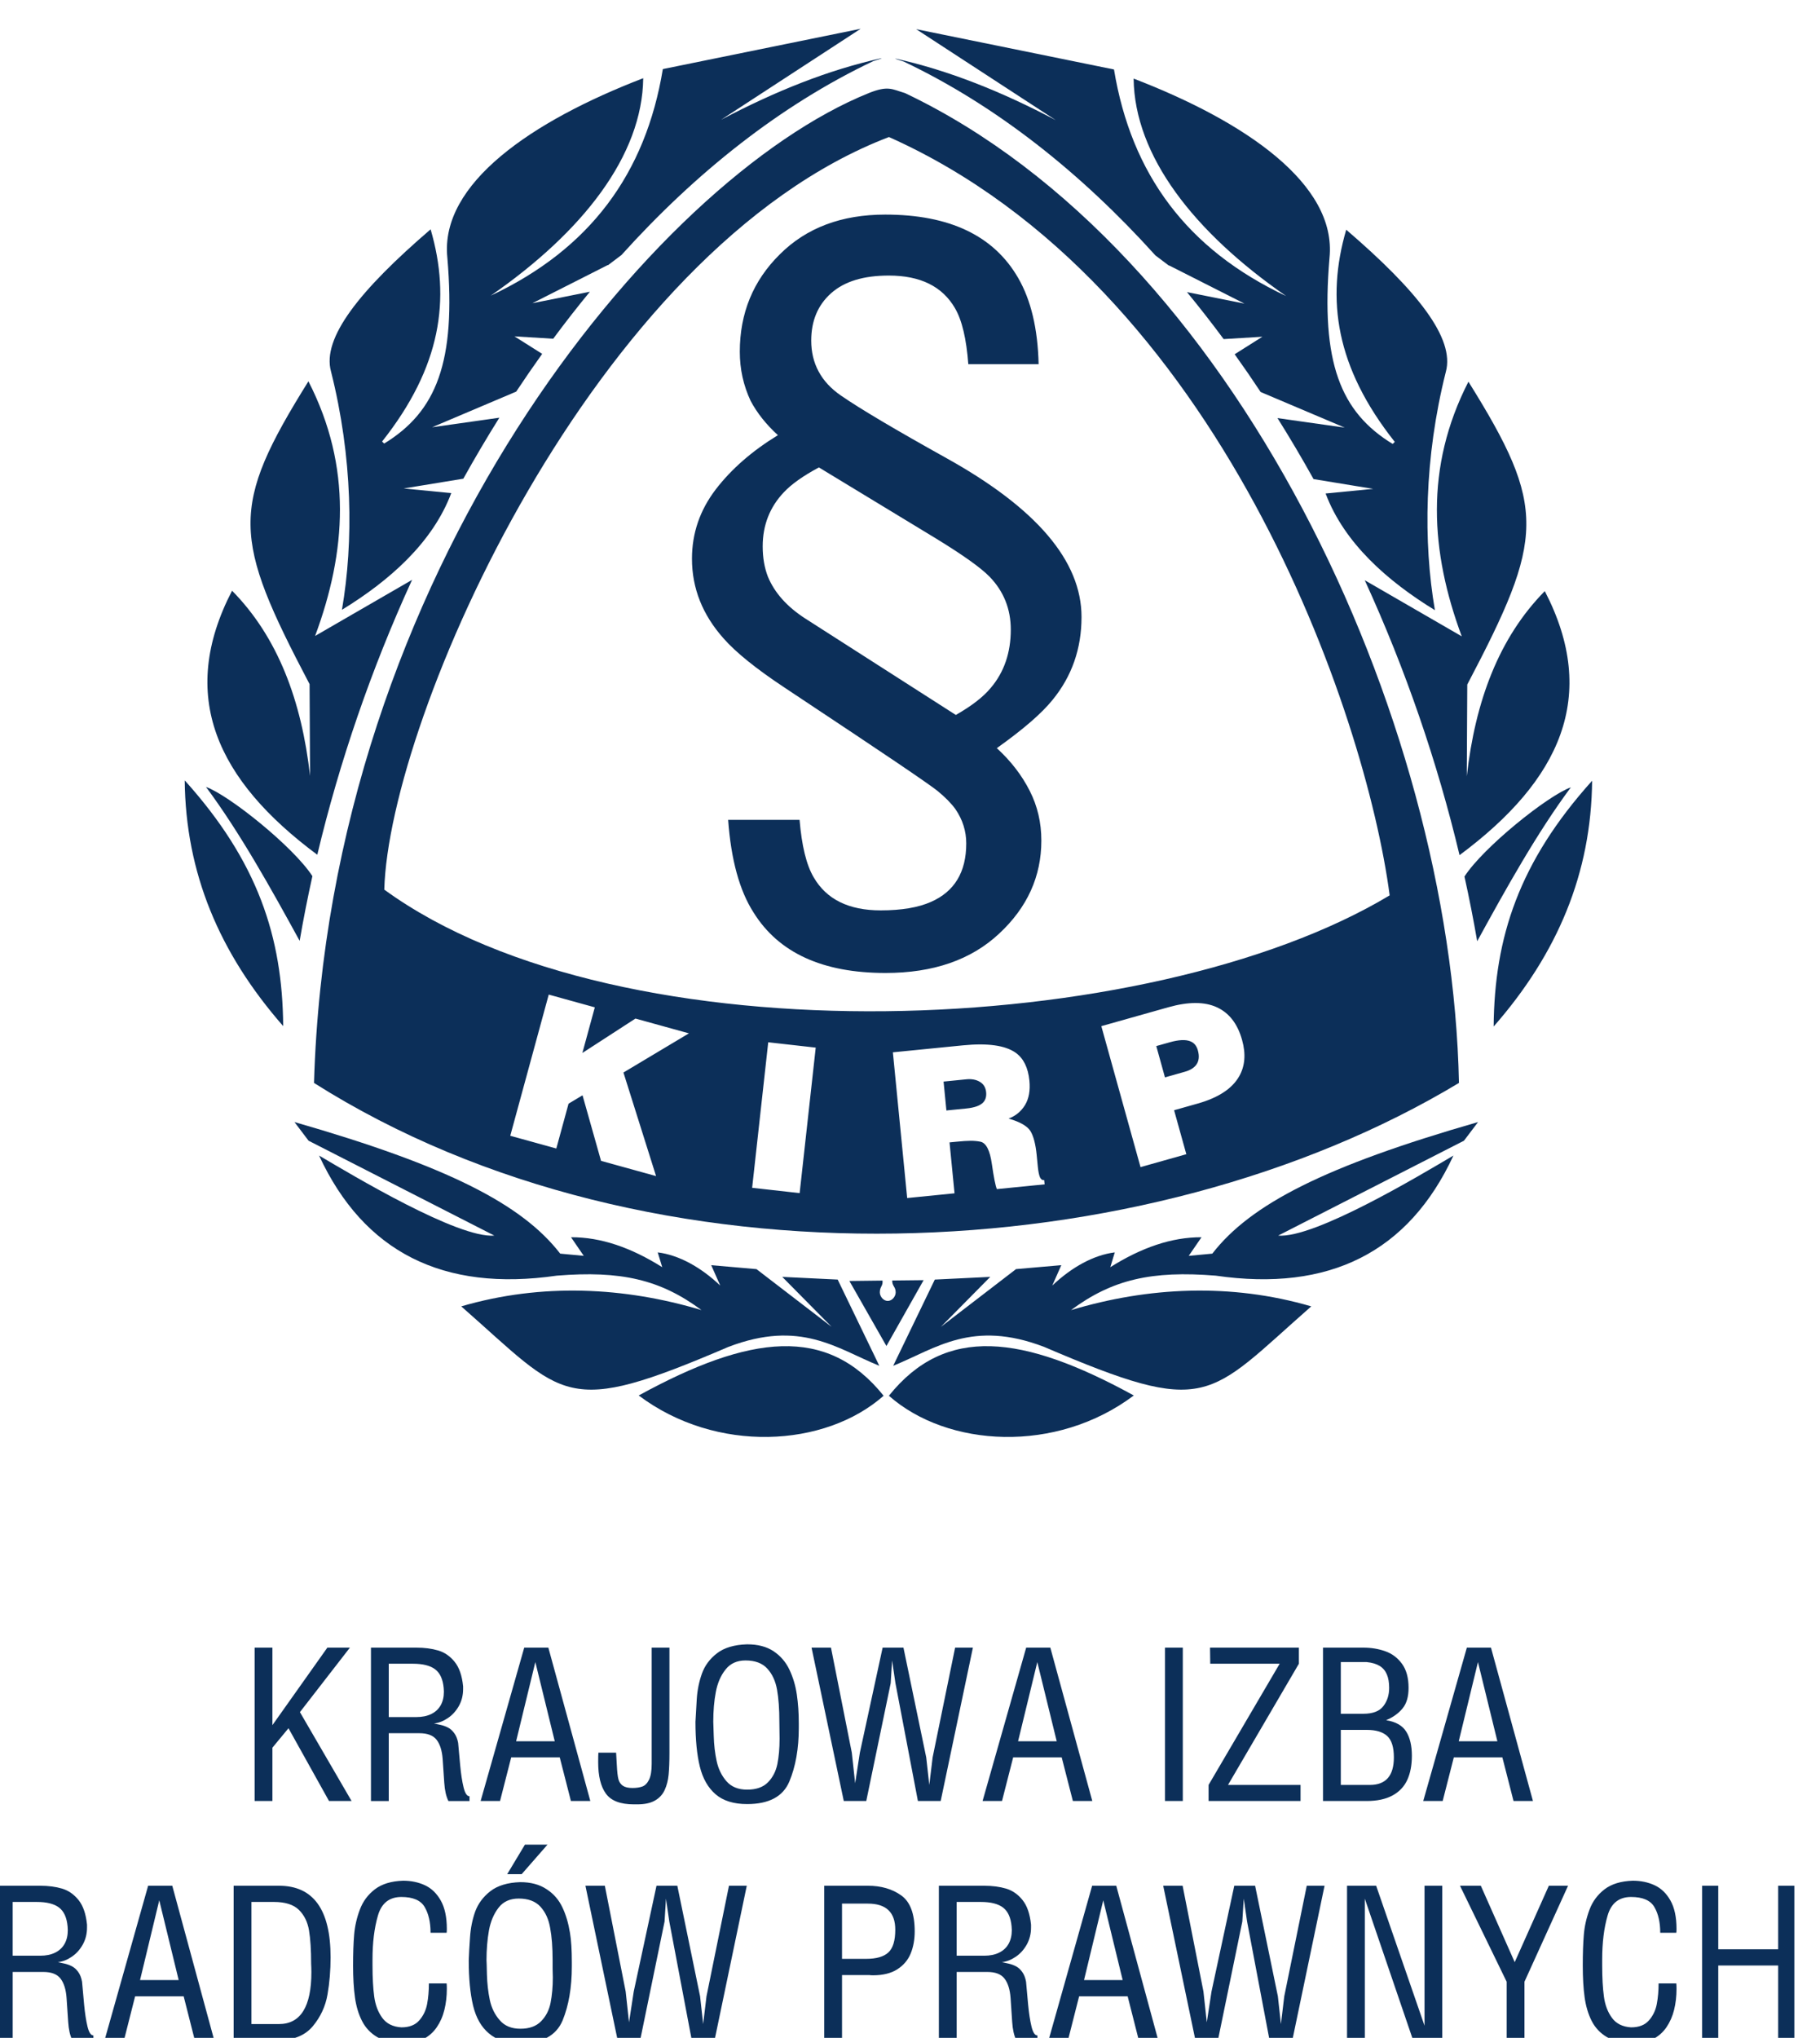 <?xml version="1.0" encoding="UTF-8" standalone="no"?>
<!-- Created with Inkscape (http://www.inkscape.org/) -->

<svg
   xmlns:dc="http://purl.org/dc/elements/1.1/"
   xmlns:cc="http://creativecommons.org/ns#"
   xmlns:rdf="http://www.w3.org/1999/02/22-rdf-syntax-ns#"
   xmlns:svg="http://www.w3.org/2000/svg"
   xmlns="http://www.w3.org/2000/svg"
   xmlns:sodipodi="http://sodipodi.sourceforge.net/DTD/sodipodi-0.dtd"
   xmlns:inkscape="http://www.inkscape.org/namespaces/inkscape"
   id="svg2"
   version="1.1"
   inkscape:version="0.48.4 r9939"
   width="107.227"
   height="120"
   xml:space="preserve"
   sodipodi:docname="Logo_KIRP_wersja_podstawowa_granatowy.eps"><defs
     id="defs6" /><sodipodi:namedview
     pagecolor="#ffffff"
     bordercolor="#666666"
     borderopacity="1"
     objecttolerance="10"
     gridtolerance="10"
     guidetolerance="10"
     inkscape:pageopacity="0"
     inkscape:pageshadow="2"
     inkscape:window-width="1273"
     inkscape:window-height="538"
     id="namedview4"
     showgrid="false"
     fit-margin-top="0"
     fit-margin-left="0"
     fit-margin-right="0"
     fit-margin-bottom="0"
     inkscape:zoom="1"
     inkscape:cx="126.20849"
     inkscape:cy="140.94"
     inkscape:window-x="0"
     inkscape:window-y="27"
     inkscape:window-maximized="0"
     inkscape:current-layer="g10" /><g
     id="g10"
     inkscape:groupmode="layer"
     inkscape:label="ink_ext_XXXXXX"
     transform="matrix(1.25,0,0,-1.25,-62.854,190.623)"><g
       id="g12"
       transform="matrix(0.042,0,0,0.042,28.923,32.498)"><path
         d="m 2418.73,568.75 0,173.301 18.09,0 0,-71.25 67.22,0 0,71.25 18.15,0 0,-173.301 -18.15,0 0,83.852 -67.22,0 0,-83.852 -18.09,0 z m -133.96,83.789 c 0,13.481 0.39,25 1.19,34.551 0.78,9.512 2.89,18.91 6.36,28.121 3.44,9.277 9.11,16.859 16.94,22.879 7.85,5.969 18.38,9.16 31.62,9.609 8.94,0 17.11,-1.679 24.45,-5.078 7.35,-3.379 13.3,-9.101 17.85,-17.172 4.52,-8.008 6.8,-18.629 6.8,-31.758 0,-2.011 -0.08,-3.492 -0.23,-4.371 l -18.05,0 c 0,11.731 -2.19,21.34 -6.6,28.86 -4.36,7.5 -13.11,11.269 -26.12,11.269 -13.53,0 -22.34,-6.929 -26.36,-20.91 -4.07,-13.988 -6.06,-30.379 -6.06,-49.168 l 0,-6.769 c 0,-13.832 0.65,-25.411 1.94,-34.852 1.25,-9.449 4.27,-17.398 9.04,-23.898 4.75,-6.493 11.89,-10.043 21.44,-10.633 8.83,0 15.53,2.601 20.08,7.832 4.61,5.258 7.5,11.41 8.81,18.519 1.33,7.09 1.99,14.77 1.99,22.93 l 19.89,0 c 0.15,-1.391 0.23,-3.422 0.23,-6.051 0,-8.379 -0.92,-16.269 -2.73,-23.64 -1.82,-7.36 -4.75,-13.86 -8.62,-19.547 -3.9,-5.68 -9,-10.153 -15.35,-13.422 -6.33,-3.238 -13.85,-4.86 -22.4,-4.86 -11.92,0.512 -21.56,2.911 -29.04,7.321 -7.45,4.398 -13.13,10.41 -17.04,18.051 -3.9,7.64 -6.56,16.507 -7.96,26.578 -1.39,10.039 -2.07,21.961 -2.07,35.609 z m -85.41,-83.789 0,65.621 -52.37,107.68 23.38,0 38.03,-85.719 38.3,85.719 21.56,0 -48.92,-107.68 0,-65.621 -19.98,0 z m -179.13,0 0,173.301 32.68,0 54.28,-156.949 0,156.949 19.92,0 0,-173.301 -32.72,0 -54.21,158.809 0,-158.809 -19.95,0 z m -170.13,0 -36.17,173.301 21.79,0 23.38,-118.692 3.75,-34.527 5.28,34.527 25.56,118.692 23.38,0 25.55,-124.02 3.42,-31.121 3.75,31.121 25.23,124.02 19.98,0 -36.17,-173.301 -25.55,0 -25.21,133.121 -3.75,25.688 -1.61,-25.688 -27.38,-133.121 -25.23,0 z m -81.66,67.48 -21.78,89.489 -21.58,-89.489 43.36,0 z m -83.19,-67.48 48.93,173.301 27.07,0 47.11,-173.301 -21.8,0 -12.52,49.281 -54.47,0 -12.52,-49.281 -21.8,0 z m -103.08,94.82 30.8,0 c 6.6,0 12.23,1.16 16.87,3.461 4.69,2.289 8.21,5.61 10.59,9.879 2.38,4.281 3.61,9.422 3.61,15.41 0,0.391 -0.06,1.121 -0.13,2.039 -0.08,0.969 -0.12,1.68 -0.12,2.18 -0.92,9.852 -4.1,16.859 -9.61,21.063 -5.49,4.179 -13.79,6.269 -24.92,6.269 l -27.09,0 0,-60.301 z m -19.98,-94.82 0,173.301 50.78,0 c 9.28,0 17.5,-1.09 24.69,-3.219 7.18,-2.172 13.34,-6.453 18.45,-12.871 5.14,-6.41 8.28,-15.609 9.5,-27.582 l 0,-3.277 c 0,-7.012 -1.65,-13.383 -4.81,-19.063 -3.22,-5.711 -7.3,-10.238 -12.34,-13.641 -5.02,-3.418 -10.2,-5.449 -15.57,-6.066 1.93,-0.391 4.38,-0.941 7.23,-1.562 2.91,-0.629 5.66,-1.61 8.28,-2.911 2.62,-1.308 5,-3.379 7.15,-6.269 2.15,-2.891 3.67,-6.629 4.47,-11.219 0.66,-7.359 1.43,-15.93 2.32,-25.66 0.94,-9.711 2.17,-17.93 3.79,-24.59 1.62,-6.699 3.83,-10 6.64,-10 l 0,-5.371 -23.69,0 c -2.54,5.18 -4.08,12.031 -4.63,20.551 -0.5,8.57 -1.13,17.519 -1.81,26.949 -0.69,9.391 -2.95,16.602 -6.74,21.578 -3.81,5.024 -10.26,7.524 -19.45,7.524 l -34.28,0 0,-76.602 -19.98,0 z m -108.69,91.309 27.13,0 c 11.4,0 19.66,2.382 24.88,7.171 5.18,4.782 7.75,13.282 7.75,25.54 0,19.5 -10.26,29.242 -30.78,29.242 l -28.98,0 0,-61.953 z m -19.97,-91.309 0,173.301 48.95,0 c 14.87,0 27.35,-3.629 37.43,-10.821 10.11,-7.21 15.15,-20.621 15.15,-40.332 0,-9.277 -1.52,-17.636 -4.59,-25.039 -3.08,-7.379 -8.15,-13.257 -15.15,-17.679 -7.04,-4.391 -16.03,-6.578 -27.08,-6.578 -1.67,0 -3.03,0.097 -3.94,0.257 l -30.8,0 0,-73.109 -19.97,0 z m -231.81,0 -36.17,173.301 21.79,0 23.38,-118.692 3.74,-34.527 5.3,34.527 25.55,118.692 23.37,0 25.54,-124.02 3.45,-31.121 3.74,31.121 25.23,124.02 19.97,0 -36.17,-173.301 -25.53,0 -25.23,133.121 -3.75,25.688 -1.58,-25.688 -27.41,-133.121 -25.22,0 z m -104.06,219.41 25.31,0 -28.99,-33.14 -16.23,0 19.91,33.14 z M 1054.53,658.5 c 0,-0.059 0.09,-1.738 0.21,-5 0.1,-3.27 0.18,-6.898 0.26,-10.859 0.3,-10.34 1.39,-19.942 3.25,-28.731 1.89,-8.851 5.56,-16.39 11.13,-22.66 5.43,-6.391 13.17,-9.59 23.18,-9.59 10.09,0 17.81,2.809 23.22,8.379 5.41,5.492 8.97,12.32 10.63,20.602 1.7,8.679 2.55,18.25 2.55,28.679 0,0.621 -0.03,2.012 -0.12,4.231 -0.08,2.187 -0.12,4.07 -0.12,5.59 l 0,9.359 c 0,14.449 -0.93,26.52 -2.77,36.211 -1.63,9.719 -5.27,17.668 -10.91,23.859 -5.6,6.078 -13.71,9.11 -24.34,9.11 -9.69,0 -17.2,-3.34 -22.45,-10.039 -5.41,-6.903 -9.04,-15.371 -10.94,-25.493 -1.84,-10.488 -2.78,-21.738 -2.78,-33.648 z m -19.93,-0.219 c 0.27,7.641 0.72,16.188 1.43,25.719 0.65,10.359 2.59,20 5.76,28.969 3.29,8.941 8.92,16.582 16.92,22.851 8.19,6.391 19.41,9.789 33.62,10.27 11.89,0 21.78,-2.649 29.67,-7.949 7.97,-5.129 13.91,-12.09 17.9,-20.782 3.7,-7.769 6.49,-17.089 8.29,-28.019 1.4,-8.25 2.09,-19.238 2.09,-32.93 l 0,-4.91 c 0,-23.59 -3.46,-43.82 -10.44,-60.762 -7.24,-16.929 -23.1,-25.429 -47.51,-25.429 -14.89,0 -26.63,3.75 -35.24,11.269 -8.47,7.113 -14.35,17.461 -17.62,31.024 -3.25,13.628 -4.87,30.507 -4.87,50.679 z m -129.795,-5.742 c 0,13.481 0.39,25 1.191,34.551 0.781,9.512 2.899,18.91 6.387,28.121 3.43,9.277 9.082,16.859 16.926,22.879 7.839,5.969 18.379,9.16 31.597,9.609 8.965,0 17.114,-1.679 24.465,-5.078 7.344,-3.379 13.289,-9.101 17.849,-17.172 4.52,-8.008 6.8,-18.629 6.8,-31.758 0,-2.011 -0.08,-3.492 -0.23,-4.371 l -18.044,0 c 0,11.731 -2.203,21.34 -6.609,28.86 -4.367,7.5 -13.094,11.269 -26.114,11.269 -13.527,0 -22.343,-6.929 -26.355,-20.91 -4.063,-13.988 -6.066,-30.379 -6.066,-49.168 l 0,-6.769 c 0,-13.832 0.656,-25.411 1.921,-34.852 1.274,-9.449 4.29,-17.398 9.055,-23.898 4.746,-6.493 11.895,-10.043 21.445,-10.633 8.848,0 15.528,2.601 20.086,7.832 4.602,5.258 7.493,11.41 8.813,18.519 1.316,7.09 1.961,14.77 1.961,22.93 l 19.907,0 c 0.15,-1.391 0.23,-3.422 0.23,-6.051 0,-8.379 -0.93,-16.269 -2.75,-23.64 -1.8,-7.36 -4.71,-13.86 -8.61,-19.547 -3.902,-5.68 -9.004,-10.153 -15.34,-13.422 -6.34,-3.238 -13.828,-4.86 -22.414,-4.86 -11.902,0.512 -21.558,2.911 -29.019,7.321 -7.453,4.398 -13.125,10.41 -17.032,18.051 -3.91,7.64 -6.585,16.507 -7.96,26.578 -1.399,10.039 -2.09,21.961 -2.09,35.609 z M 790.73,586.91 l 30.879,0 c 24.27,0 36.411,19.481 36.411,58.399 0,1.921 -0.051,3.73 -0.122,5.55 -0.117,1.743 -0.164,2.93 -0.164,3.61 0,15.472 -0.8,28.011 -2.39,37.5 -1.582,9.492 -5.403,17.211 -11.426,23.113 -6.074,5.859 -15.395,8.789 -27.91,8.789 l -25.278,0 0,-136.961 z m -19.96,-18.16 0,173.301 50.839,0 c 38.645,0 57.961,-26.801 57.961,-80.352 0,-14.429 -1.152,-28.301 -3.449,-41.578 -2.266,-13.262 -7.793,-25.141 -16.519,-35.652 C 850.828,574 837.773,568.75 820.422,568.75 l -49.652,0 z m -61.676,67.48 -21.797,89.489 -21.567,-89.489 43.364,0 z m -83.196,-67.48 48.915,173.301 27.089,0 47.102,-173.301 -21.797,0 -12.512,49.281 -54.492,0 -12.508,-49.281 -21.797,0 z m -103.093,94.82 30.8,0 c 6.61,0 12.247,1.16 16.883,3.461 4.668,2.289 8.196,5.61 10.575,9.879 2.414,4.281 3.605,9.422 3.605,15.41 0,0.391 -0.027,1.121 -0.117,2.039 -0.078,0.969 -0.117,1.68 -0.117,2.18 -0.926,9.852 -4.09,16.859 -9.621,21.063 -5.489,4.179 -13.79,6.269 -24.911,6.269 l -27.097,0 0,-60.301 z m -19.973,-94.82 0,173.301 50.773,0 c 9.266,0 17.5,-1.09 24.688,-3.219 7.187,-2.172 13.328,-6.453 18.477,-12.871 5.132,-6.41 8.269,-15.609 9.46,-27.582 l 0,-3.277 c 0,-7.012 -1.621,-13.383 -4.785,-19.063 -3.215,-5.711 -7.312,-10.238 -12.336,-13.641 -5.007,-3.418 -10.191,-5.449 -15.562,-6.066 1.922,-0.391 4.351,-0.941 7.215,-1.562 2.91,-0.629 5.644,-1.61 8.269,-2.911 2.629,-1.308 5.032,-3.379 7.153,-6.269 2.168,-2.891 3.671,-6.629 4.48,-11.219 0.652,-7.359 1.438,-15.93 2.316,-25.66 0.926,-9.711 2.176,-17.93 3.79,-24.59 1.628,-6.699 3.828,-10 6.648,-10 l 0,-5.371 -23.684,0 c -2.554,5.18 -4.097,12.031 -4.644,20.551 -0.5,8.57 -1.113,17.519 -1.82,26.949 -0.68,9.391 -2.926,16.602 -6.715,21.578 -3.828,5.024 -10.278,7.524 -19.465,7.524 l -34.285,0 0,-76.602 -19.973,0"
         style="fill:#0c2f59;fill-opacity:1;fill-rule:evenodd;stroke:none"
         id="path14"
         inkscape:connector-curvature="0" /><path
         d="m 2188.95,904.102 -21.8,88.828 -21.56,-88.828 43.36,0 z m -83.21,-67.012 48.95,172.03 27.07,0 47.11,-172.03 -21.8,0 -12.52,48.93 -54.49,0 -12.5,-48.93 -21.82,0 z m -92.5,18.051 32.66,0 c 17.93,0 26.89,10.289 26.89,30.879 0,11.359 -2.46,19.351 -7.46,23.96 -5,4.59 -12.65,6.879 -23.1,6.879 l -28.99,0 0,-61.718 z m 25.28,79.8 c 10.62,0 18.12,2.848 22.44,8.539 4.37,5.661 6.54,12.481 6.54,20.469 0,6.012 -0.84,11.09 -2.6,15.153 -1.7,4.078 -4.39,7.269 -8.1,9.527 -3.71,2.269 -8.54,3.672 -14.57,4.301 l -28.99,0 0,-57.989 25.28,0 z m -45.26,-97.851 0,172.03 45.26,0 c 8.78,0 17.01,-1.35 24.64,-4.06 7.66,-2.7 13.91,-7.419 18.79,-14.138 4.91,-6.723 7.33,-15.723 7.33,-26.973 0,-9.969 -2.27,-17.699 -6.88,-23.168 -4.59,-5.551 -10.7,-9.883 -18.34,-13.051 10.88,-1.71 18.42,-6.011 22.64,-12.91 4.22,-6.832 6.29,-15.82 6.29,-26.949 0,-10.621 -1.72,-19.672 -5.2,-27.211 -3.51,-7.539 -9.06,-13.34 -16.64,-17.422 -7.6,-4.097 -17.22,-6.148 -28.92,-6.148 l -48.97,0 z m -128.4,18.051 79.77,135.929 -77.91,0 -0.24,18.05 99.71,0 0,-18.05 -79.53,-135.929 81.39,0 0,-18.051 -103.19,0 0,18.051 z m -48.92,-18.051 0,172.03 19.98,0 0,-172.03 -19.98,0 z m -121.51,67.012 -21.79,88.828 -21.57,-88.828 43.36,0 z m -83.2,-67.012 48.93,172.03 27.09,0 47.11,-172.03 -21.8,0 -12.54,48.93 -54.47,0 -12.52,-48.93 -21.8,0 z m -155.76,0 -36.17,172.03 21.8,0 23.38,-117.811 3.75,-34.278 5.29,34.278 25.54,117.811 23.38,0 25.55,-123.1 3.44,-30.879 3.75,30.879 25.23,123.1 19.96,0 -36.15,-172.03 -25.57,0 -25.21,132.172 -3.75,25.488 -1.57,-25.488 -27.42,-132.172 -25.23,0 z m -146.45,88.851 c 0,-0.121 0.17,-5.351 0.51,-15.671 0.3,-10.309 1.4,-19.86 3.33,-28.59 1.9,-8.711 5.56,-16.231 11.02,-22.481 5.48,-6.23 13.17,-9.359 23.13,-9.359 10.21,0 17.97,2.762 23.35,8.191 5.37,5.489 8.92,12.34 10.59,20.559 1.66,8.25 2.47,17.66 2.47,28.32 0,2.328 -0.04,5.61 -0.12,9.828 -0.09,4.242 -0.12,7.301 -0.12,9.203 0,14.289 -0.86,26.309 -2.59,35.989 -1.73,9.75 -5.4,17.64 -10.97,23.691 -5.56,6.078 -13.71,9.129 -24.42,9.129 -9.55,0 -17.01,-3.359 -22.37,-10.141 -5.41,-6.738 -9.05,-15.179 -10.95,-25.25 -1.93,-10.078 -2.86,-21.25 -2.86,-33.418 z m -20.01,-0.043 c 0.37,6.852 0.81,15.372 1.47,25.493 0.65,10.129 2.6,19.66 5.81,28.629 3.19,8.96 8.85,16.582 16.96,22.81 8.12,6.25 19.4,9.57 33.76,10 11.98,0 21.92,-2.58 29.68,-7.77 7.81,-5.22 13.71,-12.091 17.77,-20.63 4.06,-8.59 6.85,-17.871 8.31,-27.871 1.47,-10 2.21,-20.821 2.21,-32.52 l 0,-4.879 c 0,-23.32 -3.55,-43.422 -10.62,-60.269 -7.08,-16.821 -22.85,-25.243 -47.35,-25.243 -15.1,0 -26.92,3.672 -35.39,10.981 -8.5,7.34 -14.4,17.66 -17.69,31.031 -3.29,13.399 -4.92,30.141 -4.92,50.238 z m -108.92,-34.589 19.89,0 c 0.12,-1.289 0.39,-5.84 0.78,-13.629 0.38,-7.821 1.01,-13.27 1.86,-16.309 0.85,-3.109 2.51,-5.449 4.9,-7.152 2.44,-1.68 6.02,-2.52 10.83,-2.52 4.39,0 8.11,0.551 11.12,1.66 2.98,1.11 5.49,3.629 7.45,7.582 1.98,3.981 2.98,9.938 2.98,17.891 l 0,130.288 19.94,0 0,-117.811 c 0,-9.879 -0.31,-18.09 -0.92,-24.571 -0.62,-6.527 -2.13,-12.328 -4.46,-17.367 -2.35,-5.031 -5.98,-9 -10.96,-11.812 -4.96,-2.829 -11.56,-4.219 -19.82,-4.219 l -3.67,0 c -15.2,0 -25.66,3.98 -31.46,11.992 -5.81,7.949 -8.7,19.727 -8.7,35.348 0,4.789 0.09,8.359 0.24,10.629 z m -48.97,12.793 -21.78,88.828 -21.57,-88.828 43.35,0 z m -83.18,-67.012 48.93,172.03 27.07,0 47.11,-172.03 -21.79,0 -12.53,48.93 -54.48,0 -12.52,-48.93 -21.79,0 z m -103.096,94.14 30.801,0 c 6.601,0 12.246,1.149 16.882,3.418 4.68,2.282 8.193,5.582 10.593,9.821 2.39,4.261 3.59,9.363 3.59,15.301 0,0.39 -0.04,1.089 -0.11,2.031 -0.09,0.949 -0.13,1.66 -0.13,2.148 -0.91,9.781 -4.09,16.731 -9.615,20.891 -5.488,4.14 -13.789,6.23 -24.929,6.23 l -27.082,0 0,-59.84 z m -19.973,-94.14 0,172.03 50.774,0 c 9.277,0 17.507,-1.07 24.685,-3.2 7.19,-2.13 13.33,-6.369 18.47,-12.76 5.15,-6.359 8.28,-15.48 9.48,-27.398 l 0,-3.242 c 0,-6.95 -1.64,-13.301 -4.8,-18.95 -3.22,-5.621 -7.31,-10.129 -12.33,-13.488 -5.03,-3.422 -10.19,-5.434 -15.564,-6.043 1.926,-0.391 4.363,-0.918 7.214,-1.539 2.9,-0.629 5.65,-1.578 8.27,-2.91 2.63,-1.27 5.02,-3.36 7.15,-6.231 2.17,-2.847 3.67,-6.558 4.49,-11.109 0.65,-7.309 1.42,-15.801 2.32,-25.469 0.92,-9.652 2.16,-17.82 3.79,-24.422 1.61,-6.64 3.82,-9.937 6.64,-9.937 l 0,-5.332 -23.69,0 c -2.54,5.14 -4.09,11.93 -4.63,20.41 -0.51,8.5 -1.13,17.379 -1.82,26.738 -0.7,9.352 -2.94,16.5 -6.726,21.442 -3.828,4.98 -10.274,7.461 -19.485,7.461 l -34.265,0 0,-76.051 -19.973,0 z m -130.562,0 0,172.03 19.968,0 0,-86.948 61.668,86.948 25.305,0 -56.094,-72.339 57.957,-99.691 -25.3,0 -45.489,81.621 -18.047,-21.801 0,-59.82 -19.968,0"
         style="fill:#0c2f59;fill-opacity:1;fill-rule:evenodd;stroke:none"
         id="path16"
         inkscape:connector-curvature="0" /><path
         d="m 1506.15,2703.45 c 372.07,-166.19 535.3,-648.01 561.92,-850.56 -269.42,-161.84 -862.81,-186.82 -1128.257,6.43 5.285,192.14 234.977,717.57 566.337,844.13 z m 300.02,-1019.6 9.73,-35.1 22.24,6.27 c 5.81,1.62 10.04,4.18 12.7,7.58 3.2,4.22 3.87,9.7 1.99,16.42 -1.4,5.12 -4.22,8.52 -8.44,10.16 -5.31,2.15 -12.96,1.78 -22.98,-1.04 l -15.24,-4.29 z m -238.71,-39.83 3.18,-32.4 22.29,2.21 c 9.3,0.94 15.68,3.22 19.1,6.93 2.6,2.85 3.65,6.6 3.2,11.31 -0.5,5.29 -2.87,9.18 -7.05,11.66 -4.18,2.48 -9.27,3.44 -15.27,2.83 l -25.45,-2.54 z m 177.03,62.17 75.16,21.19 c 22.52,6.35 40.68,6.35 54.51,-0.02 13.83,-6.34 23.28,-18.6 28.3,-36.7 4.38,-15.66 3.28,-29.2 -3.24,-40.66 -7.87,-13.91 -23.44,-24.1 -46.68,-30.66 l -26.39,-7.45 13.73,-49.33 -51.4,-14.49 -43.99,158.12 z m -620.11,35.41 51.7,-14.31 -13.96,-51.18 59.56,38.6 60.02,-16.59 -73.49,-43.94 36.61,-116.15 -61.75,17.07 -20.77,73.53 -15.69,-9.39 -13.73,-50.28 -51.69,14.28 43.19,158.36 z m 246.31,-53.49 53.3,-6 -18.05,-163.2 -53.3,5.97 18.05,163.23 z m 139.89,-11.27 78.58,7.81 c 27.77,2.75 47.52,0 59.24,-8.3 8.81,-6.31 13.92,-16.68 15.37,-31.19 1.09,-11.18 -0.57,-20.36 -4.94,-27.52 -4.38,-7.13 -10.53,-12.17 -18.4,-15.1 12.95,-3.75 21.11,-8.48 24.59,-14.14 3.42,-5.69 5.72,-14.57 6.93,-26.68 l 1.23,-12.68 c 0.57,-5.9 1.41,-10 2.46,-12.34 1.08,-2.34 2.64,-3.4 4.75,-3.18 l 0.47,-4.77 -53.59,-5.33 c -1.57,3.65 -3.42,13.04 -5.61,28.14 -2.15,15.14 -6.33,23.46 -12.56,24.96 -3.4,0.73 -7.17,1.08 -11.25,1.08 -4.08,-0.02 -9.35,-0.37 -15.82,-1.02 l -7.87,-0.76 5.61,-57.11 -53.14,-5.31 -16.05,163.44 z m 13.55,1075.92 c 369.07,-175.38 613.25,-698.04 621.71,-1110.26 -350.51,-210.92 -906.07,-239.51 -1284.883,0 16.902,572.93 383.153,1013.63 622.333,1110.15 22.1,8.93 26.52,4.3 40.84,0.11"
         style="fill:#0c2f59;fill-opacity:1;fill-rule:evenodd;stroke:none"
         id="path18"
         inkscape:connector-curvature="0" /><path
         d="m 1510.91,1325.23 46.73,96.72 62.2,3.01 -55.43,-56.07 84.38,64.8 50.78,4.42 -10.14,-22.9 c 21.96,20.79 46.64,34.32 70.14,37.23 l -5,-16.6 c 34.69,21.87 68.83,33.75 102.34,33.59 l -14.33,-20.86 26.44,2.47 c 43.01,55.5 126.49,98.22 298.25,147.59 l -15.84,-20.93 -208.46,-106.41 c 40.68,-3.4 158.87,67.48 196.66,89.76 -50.24,-108.28 -139.16,-153.2 -266.76,-134.7 -71.95,5.82 -116.19,-4.32 -162.42,-38.67 86.25,25.91 179.02,30.72 269.63,4.21 -117.38,-102.94 -114.47,-124.82 -299.81,-45.44 -80.78,30.84 -121.31,-1.68 -169.36,-21.22"
         style="fill:#0c2f59;fill-opacity:1;fill-rule:evenodd;stroke:none"
         id="path20"
         inkscape:connector-curvature="0" /><path
         d="m 1461.77,1420.37 41.56,-72.95 41.73,73.87 -35.21,-0.39 c -0.22,-6.37 3.86,-6.78 3.86,-13.3 0,-4.55 -3.99,-9.61 -8.91,-9.61 -4.9,0 -8.88,5.06 -8.88,9.61 0,6.7 3.63,6.77 3.03,13.22 l -37.18,-0.45"
         style="fill:#0c2f59;fill-opacity:1;fill-rule:evenodd;stroke:none"
         id="path22"
         inkscape:connector-curvature="0" /><path
         d="m 1495.36,1325.23 -46.74,96.72 -62.18,3.01 55.44,-56.07 -84.39,64.78 -50.78,4.42 10.13,-22.86 c -21.95,20.77 -46.63,34.3 -70.15,37.21 l 5.03,-16.6 c -34.69,21.87 -68.84,33.77 -102.34,33.59 l 14.3,-20.86 -26.42,2.47 c -43.01,55.5 -126.49,98.22 -298.244,147.59 l 15.839,-20.93 208.445,-106.41 c -40.68,-3.4 -158.847,67.5 -196.659,89.76 50.246,-108.28 139.159,-153.18 266.749,-134.7 71.96,5.82 116.19,-4.32 162.44,-38.65 -86.26,25.89 -179.04,30.7 -269.63,4.19 117.38,-102.94 114.47,-124.82 299.81,-45.46 80.78,30.86 121.31,-1.66 169.35,-21.2"
         style="fill:#0c2f59;fill-opacity:1;fill-rule:evenodd;stroke:none"
         id="path24"
         inkscape:connector-curvature="0" /><path
         d="m 1500.18,1291.64 c -63.51,79.2 -149.79,68.81 -274.85,0.31 87.06,-65.45 209.08,-58.41 274.85,-0.31"
         style="fill:#0c2f59;fill-opacity:1;fill-rule:evenodd;stroke:none"
         id="path26"
         inkscape:connector-curvature="0" /><path
         d="m 1820.29,2559.26 -15.11,11.42 c -83.38,92.41 -178.25,167.93 -282.48,217.44 -3.31,0.98 -6.14,1.97 -8.75,2.83 l -0.7,0.52 c 60.05,-13.21 120.09,-37.41 180.13,-69.11 l -156.66,102.08 c 74,-15.06 148.01,-30.13 221.99,-45.21 19.34,-117.14 81.74,-201.82 193.18,-254.14 -103.78,71.93 -170.13,157.37 -171.15,243.91 124.73,-47.94 228.28,-118.2 219.81,-201.16 -9.94,-117.47 12.4,-172.91 70.9,-208.64 l 2.36,2.31 c -66.33,83.67 -77.31,159.79 -54.49,237.99 79.9,-68.62 122.11,-121.84 111.79,-159.42 -24.25,-96.24 -25.48,-190.65 -12.26,-267.33 -52.95,32.39 -101.76,75.17 -122.66,130.88 l 53.34,5.2 -66.87,10.96 c -12.95,23.24 -26.43,46.08 -40.47,68.41 l 75.45,-10.69 -94.36,39.96 c -9.49,14.34 -19.22,28.46 -29.16,42.34 l 31.13,19.65 -43.49,-2.65 c -13.34,18.01 -27.09,35.59 -41.15,52.7 l 64.51,-12.89 -84.57,42.81 c -0.1,-0.07 -0.18,-0.11 -0.26,-0.17 z m 364.48,-853.46 c 0.82,100.19 28.57,184.66 110.5,275.65 -1.01,-103.66 -38.61,-193.63 -110.5,-275.65 z m -32.76,168.22 c 21.23,32.87 93.56,90.78 119.4,100.06 -37.93,-50.99 -72.97,-113.97 -105.12,-172.65 -4.14,24.1 -8.91,48.31 -14.28,72.59 z m -111.89,332.31 108.84,-62.91 c -35.07,94.45 -41.79,189.45 7.5,285.62 88.38,-141.64 85.28,-174.91 -1.3,-339.68 l -0.55,-102.92 c 9.49,84.25 36.05,155.48 87.54,207.7 61.15,-117.81 17.32,-212.29 -95.67,-296.15 -24.72,103.91 -60.58,208.48 -106.36,308.34"
         style="fill:#0c2f59;fill-opacity:1;fill-rule:evenodd;stroke:none"
         id="path28"
         inkscape:connector-curvature="0" /><path
         d="m 1506.11,1291.64 c 63.5,79.22 149.77,68.81 274.83,0.31 -87.07,-65.45 -209.05,-58.41 -274.83,-0.31"
         style="fill:#0c2f59;fill-opacity:1;fill-rule:evenodd;stroke:none"
         id="path30"
         inkscape:connector-curvature="0" /><path
         d="m 826.379,1706.24 c -0.813,100.16 -28.566,184.63 -110.512,275.63 1.035,-103.66 38.653,-193.61 110.512,-275.63 z m 364.481,853.45 15.12,11.42 c 83.36,92.41 178.23,167.93 282.48,217.44 3.31,0.98 6.12,1.98 8.75,2.83 l 0.69,0.53 c -60.05,-13.22 -120.09,-37.42 -180.14,-69.12 l 156.66,102.09 c -74,-15.07 -147.99,-30.13 -222,-45.21 -19.31,-117.15 -81.73,-201.82 -193.16,-254.14 103.8,71.93 170.12,157.36 171.14,243.91 -124.71,-47.94 -228.28,-118.21 -219.81,-201.17 9.95,-117.46 -12.399,-172.9 -70.883,-208.62 l -2.363,2.27 c 66.326,83.69 77.306,159.8 54.472,238.01 -79.875,-68.61 -122.082,-121.85 -111.789,-159.41 24.258,-96.24 25.52,-190.65 12.278,-267.34 52.949,32.4 101.758,75.18 122.665,130.88 l -53.361,5.21 66.911,10.97 c 12.94,23.23 26.42,46.06 40.44,68.4 l -75.437,-10.7 94.337,39.97 c 9.5,14.34 19.22,28.47 29.16,42.34 l -31.13,19.64 43.5,-2.66 c 13.35,18.02 27.07,35.6 41.17,52.71 l -64.52,-12.88 84.56,42.8 c 0.08,-0.06 0.17,-0.13 0.26,-0.17 z M 971.016,2206.77 862.188,2143.85 c 35.058,94.44 41.796,189.47 -7.5,285.62 -88.379,-141.63 -85.286,-174.91 1.296,-339.68 l 0.547,-102.92 c -9.5,84.24 -36.051,155.48 -87.527,207.72 -61.152,-117.84 -17.324,-212.31 95.644,-296.16 24.747,103.91 60.606,208.46 106.368,308.34 z M 859.148,1874.44 c -21.25,32.89 -93.562,90.8 -119.429,100.07 37.949,-50.98 72.996,-113.96 105.136,-172.65 4.137,24.1 8.907,48.32 14.293,72.58"
         style="fill:#0c2f59;fill-opacity:1;fill-rule:evenodd;stroke:none"
         id="path32"
         inkscape:connector-curvature="0" /><path
         d="m 1338.79,2462.62 c 0,43.2 14.92,79.67 44.91,109.27 29.84,29.77 69.23,44.57 118.29,44.57 72.15,0 121.84,-23.65 149.22,-71.13 14.3,-24.72 21.99,-56.92 22.91,-96.6 l -78.91,0 c -2.14,28.39 -7.07,49.3 -14.94,62.73 -14.12,24.42 -38.9,36.62 -74.27,36.62 -28.31,0 -49.84,-6.55 -64.77,-19.83 -14.91,-13.28 -22.29,-30.98 -22.29,-53.12 0,-12.83 2.76,-24.42 8.3,-34.65 5.53,-10.38 13.99,-19.39 25.06,-27.01 22.16,-15.27 61.69,-38.62 118.46,-70.22 101.04,-56.17 151.51,-115.39 151.51,-178.12 0,-35.41 -10.77,-66.39 -32.47,-92.96 -12.3,-15.27 -33.22,-33.27 -62.59,-54.17 15.86,-14.51 28.16,-30.54 36.89,-47.79 8.81,-17.23 13.09,-35.86 13.09,-55.86 0,-40.29 -15.84,-75.09 -47.39,-104.4 -31.5,-29.45 -73.98,-44.11 -127.5,-44.11 -70.6,0 -119.99,22.59 -148.13,67.92 -15.68,24.42 -25.22,59.07 -28.46,103.8 l 80.15,0 c 2.45,-29.15 7.68,-50.68 15.84,-64.41 14.3,-24.74 39.37,-37.1 75.22,-37.1 23.38,0 42.14,3.21 56.3,9.47 26.47,11.59 39.69,33.43 39.69,65.63 0,13.73 -4,26.56 -12.15,38.46 -4.76,6.57 -11.54,13.43 -20.31,20.6 -4.77,3.82 -20.47,14.82 -46.91,32.67 -15.54,10.39 -30.46,20.45 -44.62,29.91 l -80.13,53.28 c -31.85,21.06 -54.62,39.53 -68.16,54.94 -23.69,26.56 -35.52,56.33 -35.52,89.46 0,28.67 8.91,54.47 26.6,77.66 17.69,23.06 41.07,43.36 69.84,60.92 -13.23,12.05 -23.38,24.88 -30.61,38.46 -8.15,17.4 -12.15,35.71 -12.15,55.11 z m 242.42,-407.38 c 17.7,10.07 30.76,20.15 39.22,30.37 14.92,17.55 22.46,39.38 22.46,65.33 0,23.19 -7.99,43.03 -23.83,59.38 -10,10.22 -30.02,24.42 -60.45,43.04 l -131.06,79.51 c -17.7,-9.46 -30.76,-18.77 -39.23,-27.77 -15.85,-16.63 -23.85,-36.96 -23.85,-60.74 0,-12.84 2,-24.13 5.85,-34.04 7.53,-18.18 21.54,-33.75 41.85,-46.87 l 169.04,-108.21"
         style="fill:#0c2f59;fill-opacity:1;fill-rule:evenodd;stroke:none"
         id="path34"
         inkscape:connector-curvature="0" /></g></g></svg>